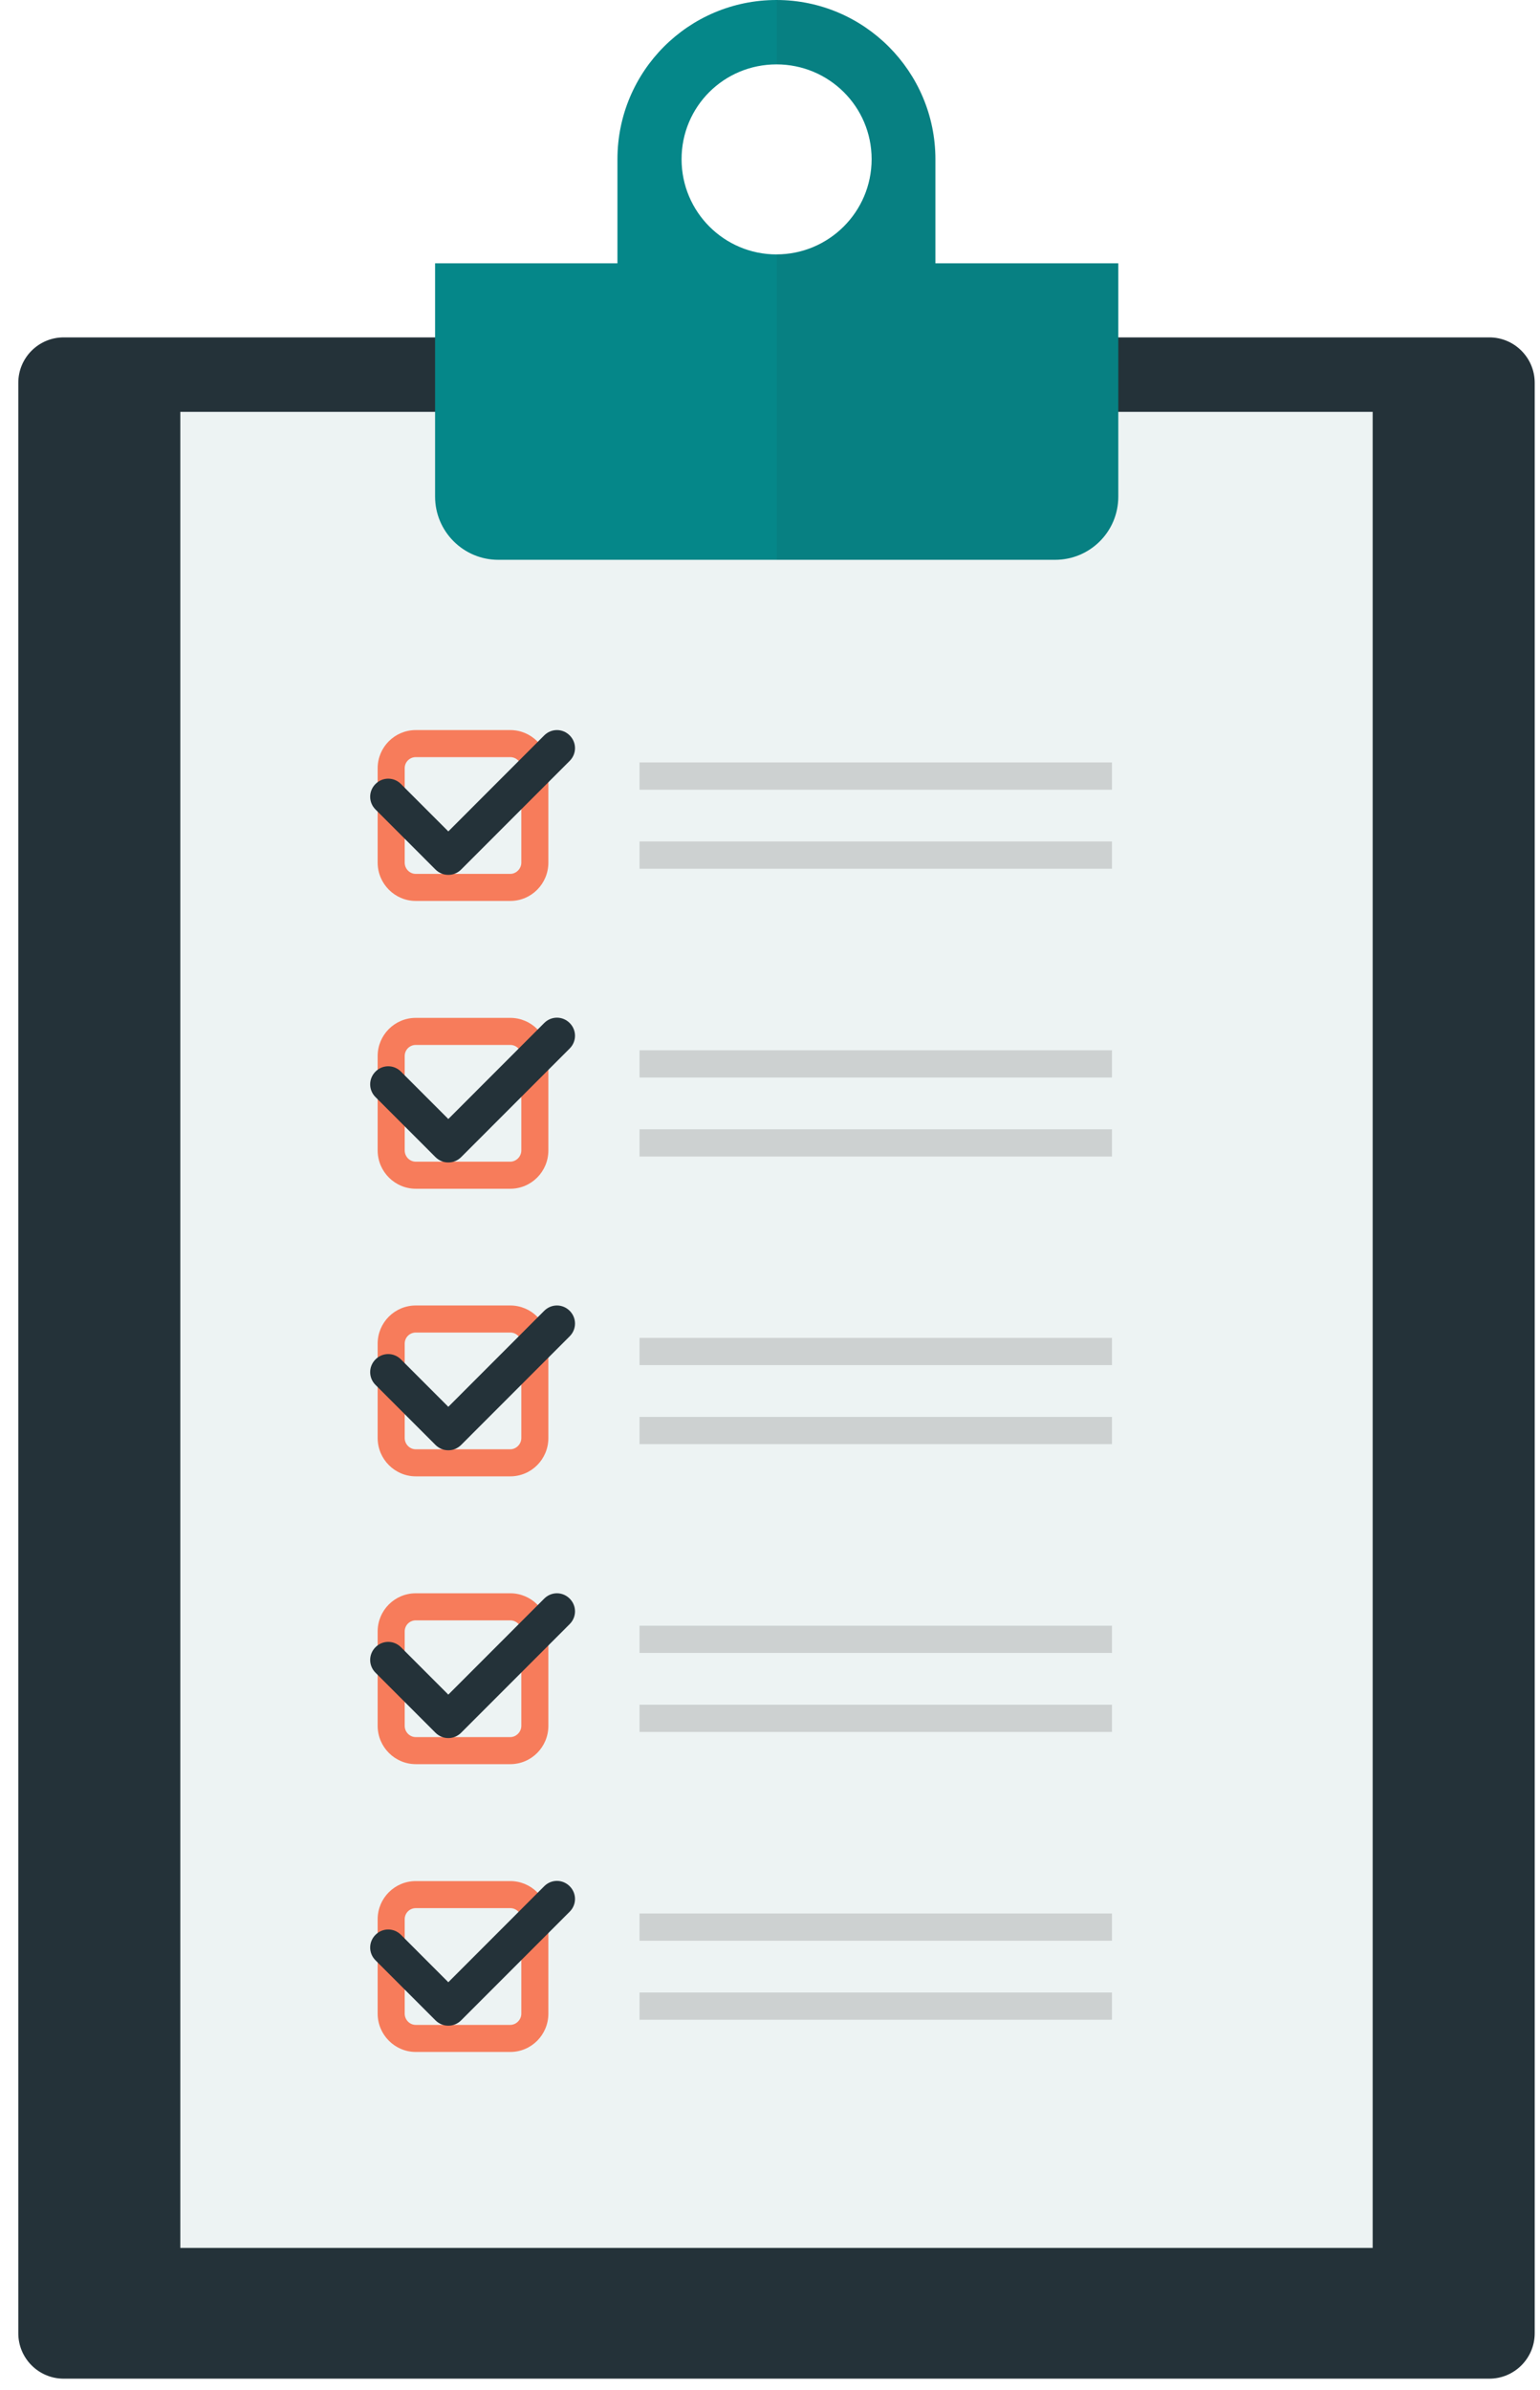 <svg width="78" height="121" viewBox="0 0 78 121" fill="none" xmlns="http://www.w3.org/2000/svg">
<g clip-path="url(#clip0_844_11683)">
<path d="M75.433 17.08H3.225C1.956 17.08 0.927 18.11 0.927 19.38V118.12C0.927 119.39 1.956 120.42 3.225 120.42H75.433C76.702 120.42 77.732 119.39 77.732 118.12V19.38C77.732 18.11 76.702 17.08 75.433 17.08Z" fill="#243239"/>
<path d="M69.525 20.85H9.133V113.8H69.525V20.85Z" fill="#EDF3F3"/>
<path d="M56.321 42.6H32.392V43.98H56.321V42.6Z" fill="#CDD1D1"/>
<path d="M56.321 38.6H32.392V39.98H56.321V38.6Z" fill="#CDD1D1"/>
<path d="M25.845 38.33C26.155 38.33 26.405 38.58 26.405 38.89V43.67C26.405 43.98 26.145 44.24 25.845 44.24H21.058C20.748 44.24 20.498 43.98 20.498 43.67V38.89C20.498 38.58 20.748 38.33 21.058 38.33H25.845ZM25.845 36.96H21.058C19.988 36.96 19.128 37.83 19.128 38.89V43.67C19.128 44.74 19.998 45.61 21.058 45.61H25.845C26.915 45.61 27.774 44.74 27.774 43.67V38.89C27.774 37.82 26.905 36.96 25.845 36.96Z" fill="#F77C5B"/>
<path d="M22.697 44.29C22.457 44.29 22.227 44.19 22.057 44.02L19.018 40.98C18.659 40.62 18.659 40.05 19.018 39.69C19.378 39.33 19.948 39.33 20.308 39.69L22.707 42.09L27.564 37.23C27.924 36.87 28.494 36.87 28.854 37.23C29.214 37.59 29.214 38.16 28.854 38.52L23.356 44.02C23.186 44.19 22.956 44.29 22.717 44.29H22.697Z" fill="#243239"/>
<path d="M56.321 57.17H32.392V58.55H56.321V57.17Z" fill="#CDD1D1"/>
<path d="M56.321 53.17H32.392V54.55H56.321V53.17Z" fill="#CDD1D1"/>
<path d="M25.845 52.9C26.155 52.9 26.405 53.15 26.405 53.46V58.24C26.405 58.55 26.145 58.81 25.845 58.81H21.058C20.748 58.81 20.498 58.55 20.498 58.24V53.46C20.498 53.15 20.748 52.9 21.058 52.9H25.845ZM25.845 51.53H21.058C19.988 51.53 19.128 52.4 19.128 53.46V58.24C19.128 59.31 19.998 60.18 21.058 60.18H25.845C26.915 60.18 27.774 59.31 27.774 58.24V53.46C27.774 52.39 26.905 51.53 25.845 51.53Z" fill="#F77C5B"/>
<path d="M22.697 58.85C22.457 58.85 22.227 58.75 22.057 58.58L19.018 55.54C18.659 55.18 18.659 54.61 19.018 54.25C19.378 53.89 19.948 53.89 20.308 54.25L22.707 56.65L27.564 51.79C27.924 51.43 28.494 51.43 28.854 51.79C29.214 52.15 29.214 52.72 28.854 53.08L23.356 58.58C23.186 58.75 22.956 58.85 22.717 58.85H22.697Z" fill="#243239"/>
<path d="M56.321 71.73H32.392V73.11H56.321V71.73Z" fill="#CDD1D1"/>
<path d="M56.321 67.73H32.392V69.11H56.321V67.73Z" fill="#CDD1D1"/>
<path d="M25.845 67.46C26.155 67.46 26.405 67.71 26.405 68.02V72.8C26.405 73.11 26.145 73.37 25.845 73.37H21.058C20.748 73.37 20.498 73.11 20.498 72.8V68.02C20.498 67.71 20.748 67.46 21.058 67.46H25.845ZM25.845 66.09H21.058C19.988 66.09 19.128 66.96 19.128 68.02V72.8C19.128 73.87 19.998 74.74 21.058 74.74H25.845C26.915 74.74 27.774 73.87 27.774 72.8V68.02C27.774 66.95 26.905 66.09 25.845 66.09Z" fill="#F77C5B"/>
<path d="M22.697 73.42C22.457 73.42 22.227 73.32 22.057 73.15L19.018 70.11C18.659 69.75 18.659 69.18 19.018 68.82C19.378 68.46 19.948 68.46 20.308 68.82L22.707 71.22L27.564 66.36C27.924 66 28.494 66 28.854 66.36C29.214 66.72 29.214 67.29 28.854 67.65L23.356 73.15C23.186 73.32 22.956 73.42 22.717 73.42H22.697Z" fill="#243239"/>
<path d="M56.321 86.3H32.392V87.68H56.321V86.3Z" fill="#CDD1D1"/>
<path d="M56.321 82.3H32.392V83.68H56.321V82.3Z" fill="#CDD1D1"/>
<path d="M25.845 82.03C26.155 82.03 26.405 82.28 26.405 82.59V87.37C26.405 87.68 26.145 87.94 25.845 87.94H21.058C20.748 87.94 20.498 87.68 20.498 87.37V82.59C20.498 82.28 20.748 82.03 21.058 82.03H25.845ZM25.845 80.66H21.058C19.988 80.66 19.128 81.53 19.128 82.59V87.37C19.128 88.44 19.998 89.31 21.058 89.31H25.845C26.915 89.31 27.774 88.44 27.774 87.37V82.59C27.774 81.52 26.905 80.66 25.845 80.66Z" fill="#F77C5B"/>
<path d="M22.697 87.99C22.457 87.99 22.227 87.89 22.057 87.72L19.018 84.68C18.659 84.32 18.659 83.75 19.018 83.39C19.378 83.03 19.948 83.03 20.308 83.39L22.707 85.79L27.564 80.93C27.924 80.57 28.494 80.57 28.854 80.93C29.214 81.29 29.214 81.86 28.854 82.22L23.356 87.72C23.186 87.89 22.956 87.99 22.717 87.99H22.697Z" fill="#243239"/>
<path d="M56.321 100.87H32.392V102.25H56.321V100.87Z" fill="#CDD1D1"/>
<path d="M56.321 96.87H32.392V98.25H56.321V96.87Z" fill="#CDD1D1"/>
<path d="M25.845 96.6C26.155 96.6 26.405 96.85 26.405 97.16V101.94C26.405 102.25 26.145 102.51 25.845 102.51H21.058C20.748 102.51 20.498 102.25 20.498 101.94V97.16C20.498 96.85 20.748 96.6 21.058 96.6H25.845ZM25.845 95.23H21.058C19.988 95.23 19.128 96.1 19.128 97.16V101.94C19.128 103.01 19.998 103.88 21.058 103.88H25.845C26.915 103.88 27.774 103.01 27.774 101.94V97.16C27.774 96.09 26.905 95.23 25.845 95.23Z" fill="#F77C5B"/>
<path d="M22.697 102.55C22.457 102.55 22.227 102.45 22.057 102.28L19.018 99.24C18.659 98.88 18.659 98.31 19.018 97.95C19.378 97.59 19.948 97.59 20.308 97.95L22.707 100.35L27.564 95.49C27.924 95.13 28.494 95.13 28.854 95.49C29.214 95.85 29.214 96.42 28.854 96.78L23.356 102.28C23.186 102.45 22.956 102.55 22.717 102.55H22.697Z" fill="#243239"/>
<path d="M56.641 13.33V25.14C56.641 26.92 55.202 28.34 53.443 28.34H25.235C23.476 28.34 22.037 26.91 22.037 25.14V13.33H56.651H56.641Z" fill="#058789"/>
<path d="M39.329 0C34.871 0 31.273 3.61 31.273 8.06V16.13H47.376V8.06C47.376 3.62 43.767 0 39.319 0L39.329 0ZM39.329 3.26C41.978 3.26 44.147 5.39 44.147 8.06C44.147 10.73 41.978 12.88 39.329 12.88C36.68 12.88 34.521 10.73 34.521 8.06C34.521 5.39 36.67 3.26 39.329 3.26Z" fill="#058789"/>
<g opacity="0.07">
<path d="M56.641 13.33V25.14C56.641 26.92 55.202 28.34 53.443 28.34H39.339V12.86C41.988 12.86 44.157 10.71 44.157 8.04C44.157 5.37 41.988 3.24 39.339 3.24V0C43.777 0 47.395 3.61 47.395 8.06V13.34H56.651L56.641 13.33Z" fill="#231F20"/>
</g>
</g>
<defs>
<clipPath id="clip0_844_11683">
<rect width="76.805" height="120.42" fill="white" transform="translate(0.927)"/>
</clipPath>
</defs>
</svg>

